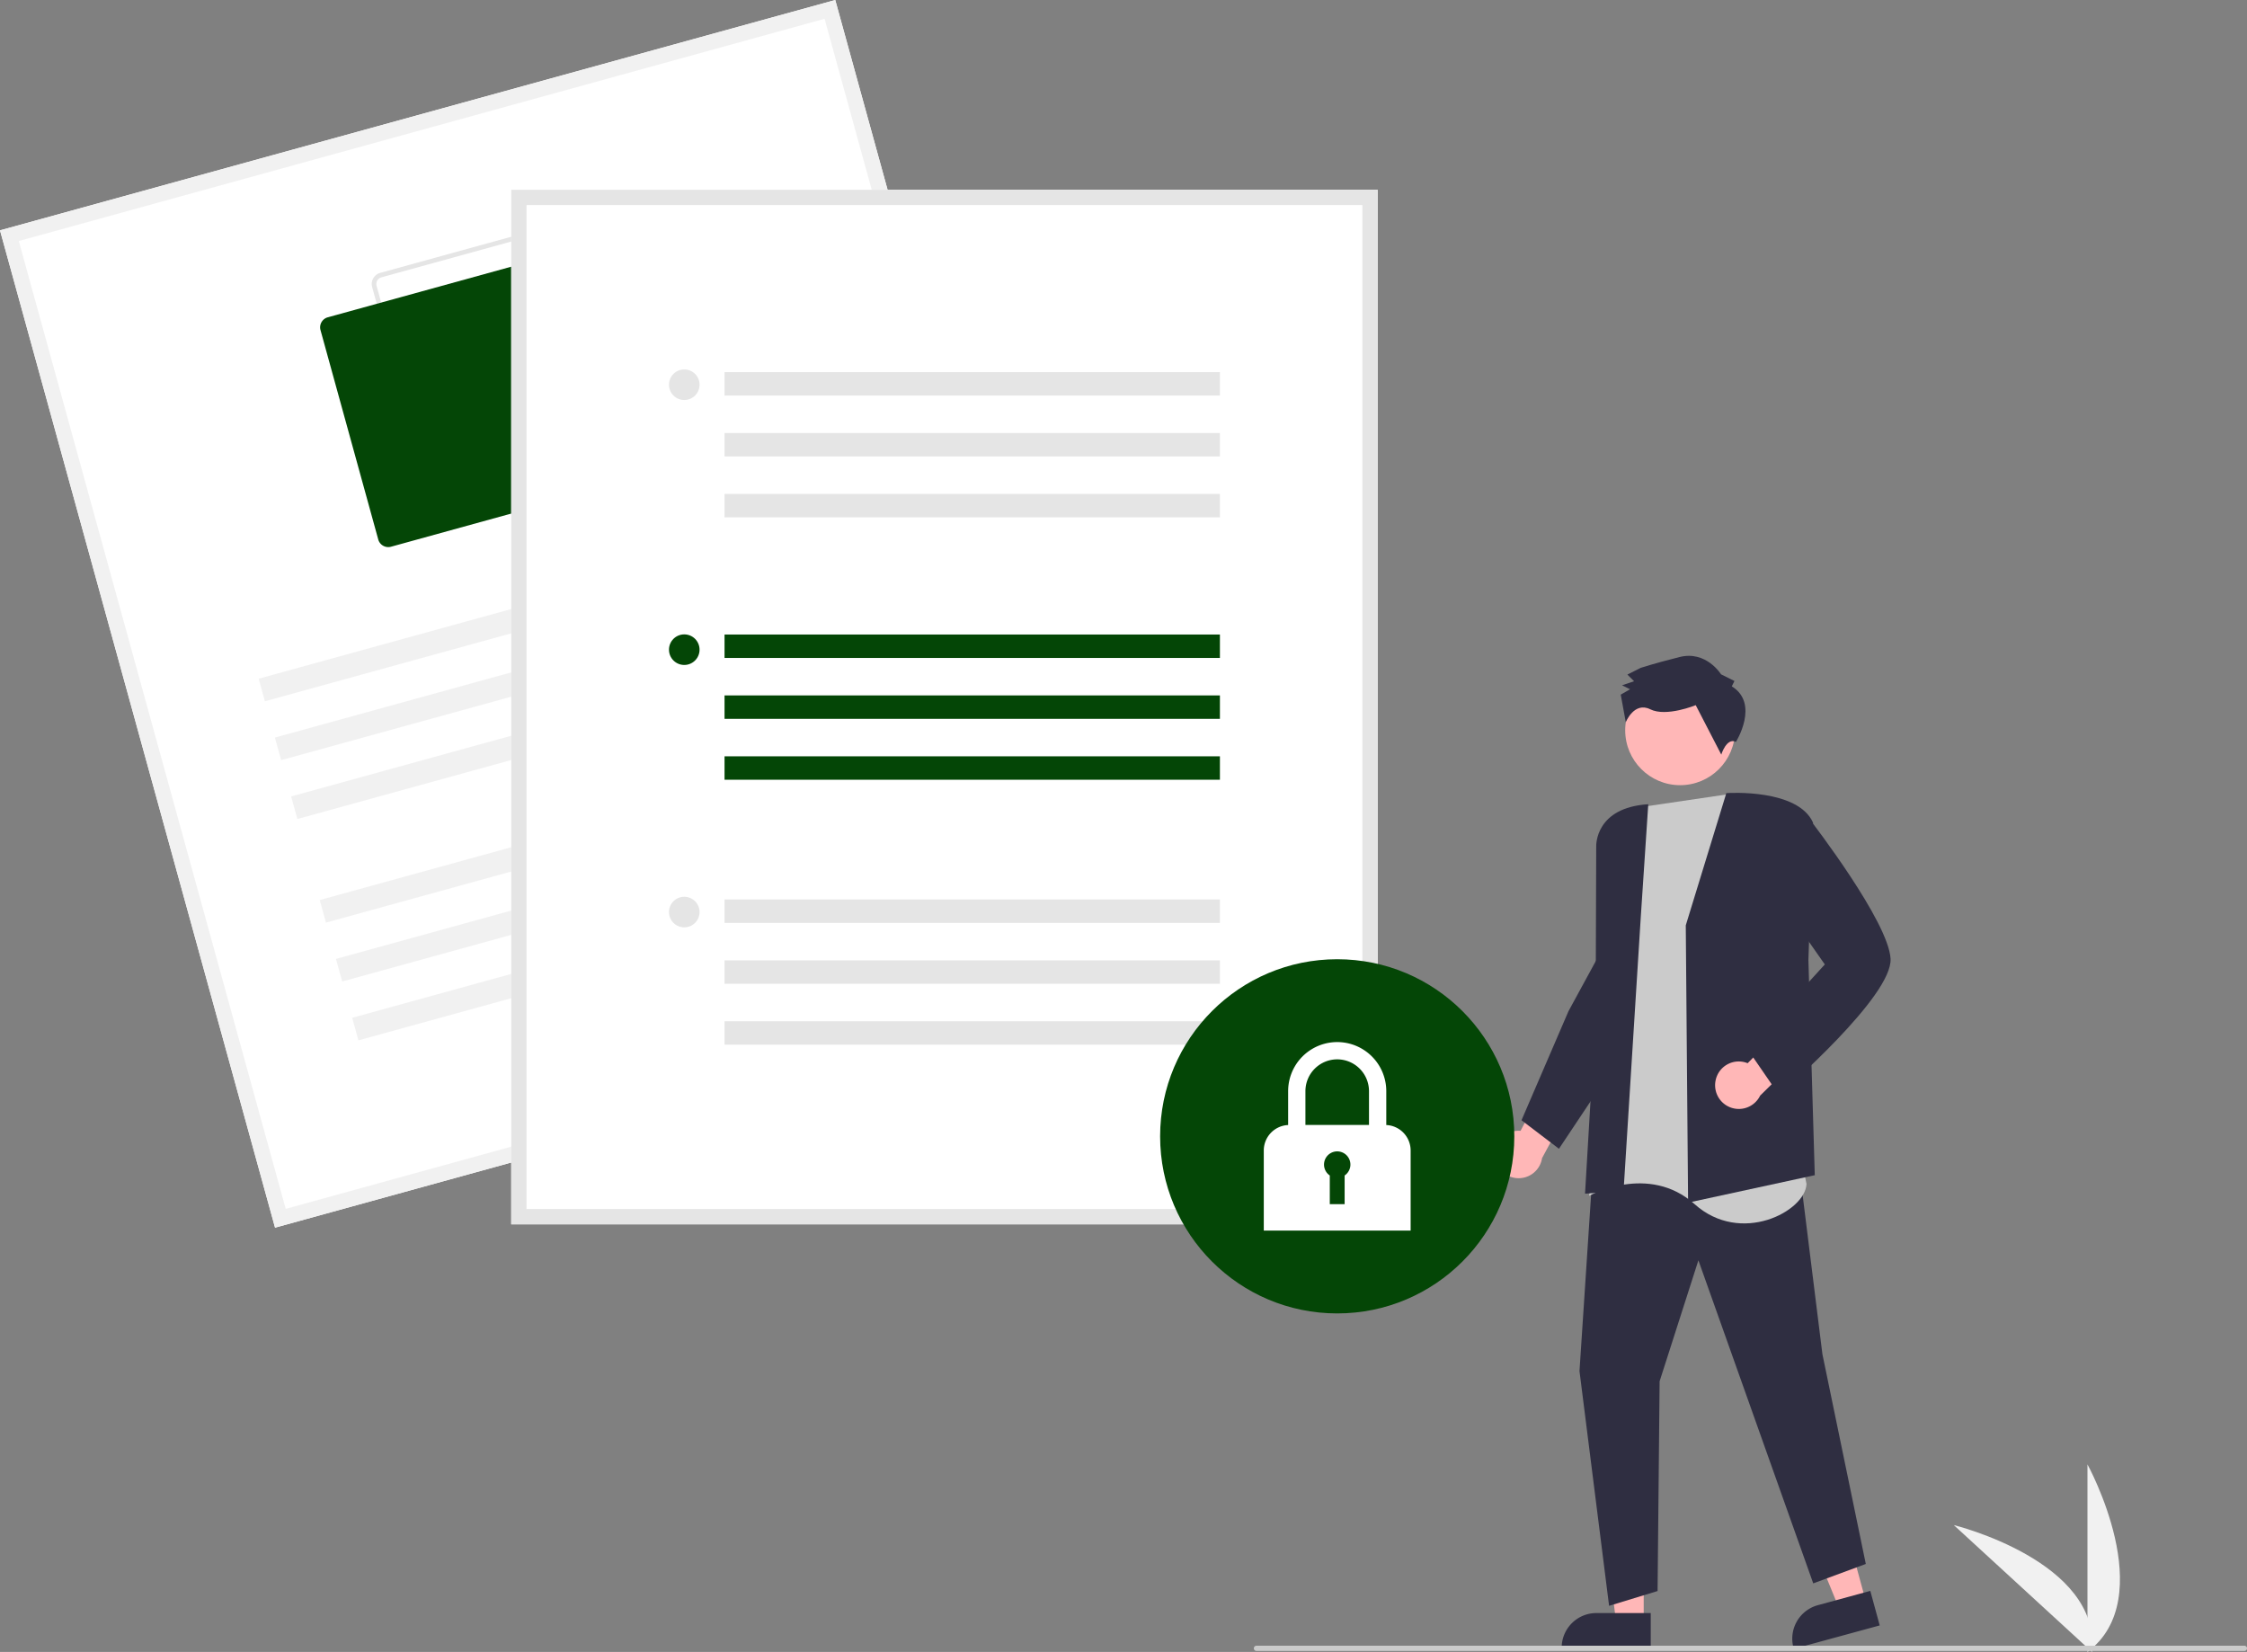 <svg id="Group_3422" data-name="Group 3422" xmlns="http://www.w3.org/2000/svg" width="579" height="425.673" viewBox="0 0 579 425.673">
  <rect x="0" y="0" width="579" height="425.673" fill="#808080" stroke="none"/>
  <defs>
    <style>
      .cls-1 {
        fill: #f1f1f1;
      }

      .cls-2 {
        fill: #ffb7b7;
      }

      .cls-3 {
        fill: #2f2e41;
      }

      .cls-4 {
        fill: #cbcbcb;
      }

      .cls-5 {
        fill: #fff;
      }

      .cls-6 {
        fill: #e5e5e5;
      }

      .cls-7 {
        fill: #044606;
      }
    </style>
  </defs>
  <path id="Path_4037" data-name="Path 4037" class="cls-1" d="M971.738,744.525V696.188S990.575,730.457,971.738,744.525Z" transform="translate(-433.847 -318.852)"/>
  <path id="Path_4038" data-name="Path 4038" class="cls-1" d="M955.8,752.283,920.19,719.594S958.173,728.892,955.8,752.283Z" transform="translate(-416.743 -326.618)"/>
  <path id="Path_4039" data-name="Path 4039" class="cls-2" d="M743.254,568.051a6.077,6.077,0,0,1,6.583-6.6l6.419-12.315,8.435,2.075-9.309,17.264a6.11,6.11,0,0,1-12.128-.428Z" transform="translate(-358.026 -270.059)"/>
  <path id="Path_4040" data-name="Path 4040" class="cls-2" d="M628.655,611.893h-7.118l-3.386-27.455h10.506Z" transform="translate(-205.11 -193.924)"/>
  <path id="Path_4041" data-name="Path 4041" class="cls-3" d="M791.928,762.744H768.977v-.29a8.934,8.934,0,0,1,8.933-8.933h14.019Z" transform="translate(-366.569 -337.875)"/>
  <path id="Path_4042" data-name="Path 4042" class="cls-2" d="M710.929,604.415l-6.868,1.872-10.491-25.6,10.136-2.764Z" transform="translate(-230.135 -191.764)"/>
  <path id="Path_4043" data-name="Path 4043" class="cls-3" d="M880.434,753.869l-22.143,6.038-.076-.28a8.934,8.934,0,0,1,6.268-10.969h0l13.524-3.688Z" transform="translate(-396.074 -335.038)"/>
  <path id="Path_4044" data-name="Path 4044" class="cls-3" d="M612.66,447.445l-3.551,53.919,7.627,60.494,12.493-3.813.526-54.05,9.994-31.168,29.59,83.245,13.545-5-11.178-54.05-6.312-50.762Z" transform="translate(-202.11 -148.075)"/>
  <path id="Path_4045" data-name="Path 4045" class="cls-4" d="M815.143,437.806l-21.038,3.1-7.579,7.5-2.353,26.932,1.462,23.856-6.093,42.068s15.322-8.505,27.2,2.142,28.489,1.882,28.83-5.2Z" transform="translate(-370.074 -233.118)"/>
  <path id="Path_4046" data-name="Path 4046" class="cls-3" d="M816.834,471.39v-.03l10.451-34.067.135-.009c.744-.048,18.266-1.081,22.185,7.571l.019.042-1.19,35.4,1.64,55.446-32.407,7.019-.236.051Z" transform="translate(-382.448 -232.924)"/>
  <path id="Path_4047" data-name="Path 4047" class="cls-3" d="M792.361,470.492l1.917-28.88c-13.635.848-13.43,10.516-13.414,10.937l-.149,43.2-2.731,46.215,9.929-.745Z" transform="translate(-369.557 -234.38)"/>
  <path id="Path_4048" data-name="Path 4048" class="cls-3" d="M753.485,541.82l12.106-28.1,8.45-15.516,4.411,27.99-15.316,22.975Z" transform="translate(-361.428 -253.16)"/>
  <path id="Path_4049" data-name="Path 4049" class="cls-2" d="M828.289,540.938a6.077,6.077,0,0,1,8.236-4.361l9.766-9.874,7.448,4.472-13.988,13.75a6.11,6.11,0,0,1-11.462-3.987Z" transform="translate(-386.201 -262.615)"/>
  <path id="Path_4050" data-name="Path 4050" class="cls-3" d="M840.651,506.566l19.913-21.845-13.181-18.809,1.357-9.2,7.769-9.6.152.2c.828,1.072,20.288,26.353,20.846,35.923.56,9.606-27.41,33.9-28.6,34.934l-.166.143Z" transform="translate(-390.351 -236.208)"/>
  <circle id="Ellipse_31" data-name="Ellipse 31" class="cls-2" cx="14.153" cy="14.153" r="14.153" transform="translate(418.776 174.016)"/>
  <path id="Path_4051" data-name="Path 4051" class="cls-3" d="M820.367,392.247l.686-1.381-3.452-1.715s-3.809-6.2-10.7-4.456-9.992,2.784-9.992,2.784l-3.444,1.733,1.728,1.72-3.1,1.042L794.163,393l-2.41,1.385,1.3,7.1s2.155-5.386,6.3-3.328,11.721-1.064,11.721-1.064l6.584,12.741s1.358-4.466,3.78-3.276C821.432,406.564,827.619,396.711,820.367,392.247Z" transform="translate(-374.126 -215.392)"/>
  <path id="Path_4052" data-name="Path 4052" class="cls-5" d="M452.835,388.455,237.611,447.811,166.738,190.828l215.225-59.356Z" transform="translate(-166.738 -131.472)"/>
  <path id="Path_4053" data-name="Path 4053" class="cls-1" d="M452.835,388.455,237.611,447.811,166.738,190.828l215.225-59.356ZM240.36,442.967l207.631-57.262L379.213,136.316,171.582,193.578Z" transform="translate(-166.738 -131.472)"/>
  <path id="Path_4054" data-name="Path 4054" class="cls-6" d="M382.693,274.071l-53.95,14.879a2.98,2.98,0,0,1-3.661-2.078L310.2,232.921a2.98,2.98,0,0,1,2.078-3.661l53.95-14.879a2.98,2.98,0,0,1,3.661,2.078l14.879,53.95a2.98,2.98,0,0,1-2.078,3.661Zm-70.1-43.663a1.788,1.788,0,0,0-1.247,2.2l14.879,53.95a1.788,1.788,0,0,0,2.2,1.247l53.95-14.879a1.788,1.788,0,0,0,1.247-2.2l-14.879-53.95a1.788,1.788,0,0,0-2.2-1.247Z" transform="translate(-214.306 -158.947)"/>
  <path id="Path_4055" data-name="Path 4055" class="cls-7" d="M362.413,290.635l-53.95,14.879a2.682,2.682,0,0,1-3.295-1.87l-14.879-53.95a2.682,2.682,0,0,1,1.87-3.295l53.95-14.879a2.682,2.682,0,0,1,3.295,1.87l14.879,53.95a2.682,2.682,0,0,1-1.87,3.295Z" transform="translate(-207.702 -164.637)"/>
  <rect id="Rectangle_152" data-name="Rectangle 152" class="cls-1" width="156.174" height="6.035" transform="translate(66.655 174.884) rotate(-15.418)"/>
  <rect id="Rectangle_153" data-name="Rectangle 153" class="cls-1" width="156.174" height="6.035" transform="translate(70.839 190.053) rotate(-15.418)"/>
  <rect id="Rectangle_154" data-name="Rectangle 154" class="cls-1" width="156.174" height="6.035" transform="translate(75.022 205.222) rotate(-15.418)"/>
  <rect id="Rectangle_155" data-name="Rectangle 155" class="cls-1" width="156.174" height="6.035" transform="translate(82.385 231.92) rotate(-15.418)"/>
  <rect id="Rectangle_156" data-name="Rectangle 156" class="cls-1" width="156.174" height="6.035" transform="translate(86.568 247.089) rotate(-15.418)"/>
  <rect id="Rectangle_157" data-name="Rectangle 157" class="cls-1" width="156.174" height="6.035" transform="translate(90.752 262.258) rotate(-15.418)"/>
  <path id="Path_4056" data-name="Path 4056" class="cls-5" d="M587.147,471.238H363.887V204.661H587.147Z" transform="translate(-232.155 -155.757)"/>
  <path id="Path_4057" data-name="Path 4057" class="cls-6" d="M587.147,471.238H363.887V204.661H587.147ZM367.826,467.3H583.208V208.6H367.826Z" transform="translate(-232.155 -155.757)"/>
  <rect id="Rectangle_158" data-name="Rectangle 158" class="cls-7" width="127.647" height="6.035" transform="translate(186.697 163.502)"/>
  <rect id="Rectangle_159" data-name="Rectangle 159" class="cls-7" width="127.647" height="6.035" transform="translate(186.697 179.193)"/>
  <rect id="Rectangle_160" data-name="Rectangle 160" class="cls-7" width="127.647" height="6.035" transform="translate(186.697 194.884)"/>
  <circle id="Ellipse_32" data-name="Ellipse 32" class="cls-7" cx="3.939" cy="3.939" r="3.939" transform="translate(172.381 163.465)"/>
  <rect id="Rectangle_161" data-name="Rectangle 161" class="cls-6" width="127.647" height="6.035" transform="translate(186.697 95.888)"/>
  <rect id="Rectangle_162" data-name="Rectangle 162" class="cls-6" width="127.647" height="6.035" transform="translate(186.697 111.58)"/>
  <rect id="Rectangle_163" data-name="Rectangle 163" class="cls-6" width="127.647" height="6.035" transform="translate(186.697 127.271)"/>
  <circle id="Ellipse_33" data-name="Ellipse 33" class="cls-6" cx="3.939" cy="3.939" r="3.939" transform="translate(172.381 95.195)"/>
  <rect id="Rectangle_164" data-name="Rectangle 164" class="cls-6" width="127.647" height="6.035" transform="translate(186.697 231.772)"/>
  <rect id="Rectangle_165" data-name="Rectangle 165" class="cls-6" width="127.647" height="6.035" transform="translate(186.697 247.463)"/>
  <rect id="Rectangle_166" data-name="Rectangle 166" class="cls-6" width="127.647" height="6.035" transform="translate(186.697 263.154)"/>
  <circle id="Ellipse_34" data-name="Ellipse 34" class="cls-6" cx="3.939" cy="3.939" r="3.939" transform="translate(172.381 231.078)"/>
  <circle id="Ellipse_35" data-name="Ellipse 35" class="cls-7" cx="45.633" cy="45.633" r="45.633" transform="translate(298.936 247.17)"/>
  <path id="Path_4058" data-name="Path 4058" class="cls-5" d="M685.662,554.706v-8.731a12.643,12.643,0,1,0-25.286,0v8.731a6.574,6.574,0,0,0-6.278,6.564V581.9H691.94V561.27A6.574,6.574,0,0,0,685.662,554.706Zm-12.643-16.923a8.2,8.2,0,0,1,8.191,8.192v8.716H664.828v-8.716A8.2,8.2,0,0,1,673.019,537.783Z" transform="translate(-328.451 -264.814)"/>
  <path id="Path_4059" data-name="Path 4059" class="cls-7" d="M684.127,578.88a3.4,3.4,0,1,0-5.315,2.811v7.393h3.826v-7.393a3.4,3.4,0,0,0,1.489-2.811Z" transform="translate(-336.157 -278.798)"/>
  <path id="Path_4060" data-name="Path 4060" class="cls-4" d="M905.509,767.458H650.93a.668.668,0,1,1,0-1.336H905.509a.668.668,0,1,1,0,1.336Z" transform="translate(-327.178 -342.057)"/>
</svg>

